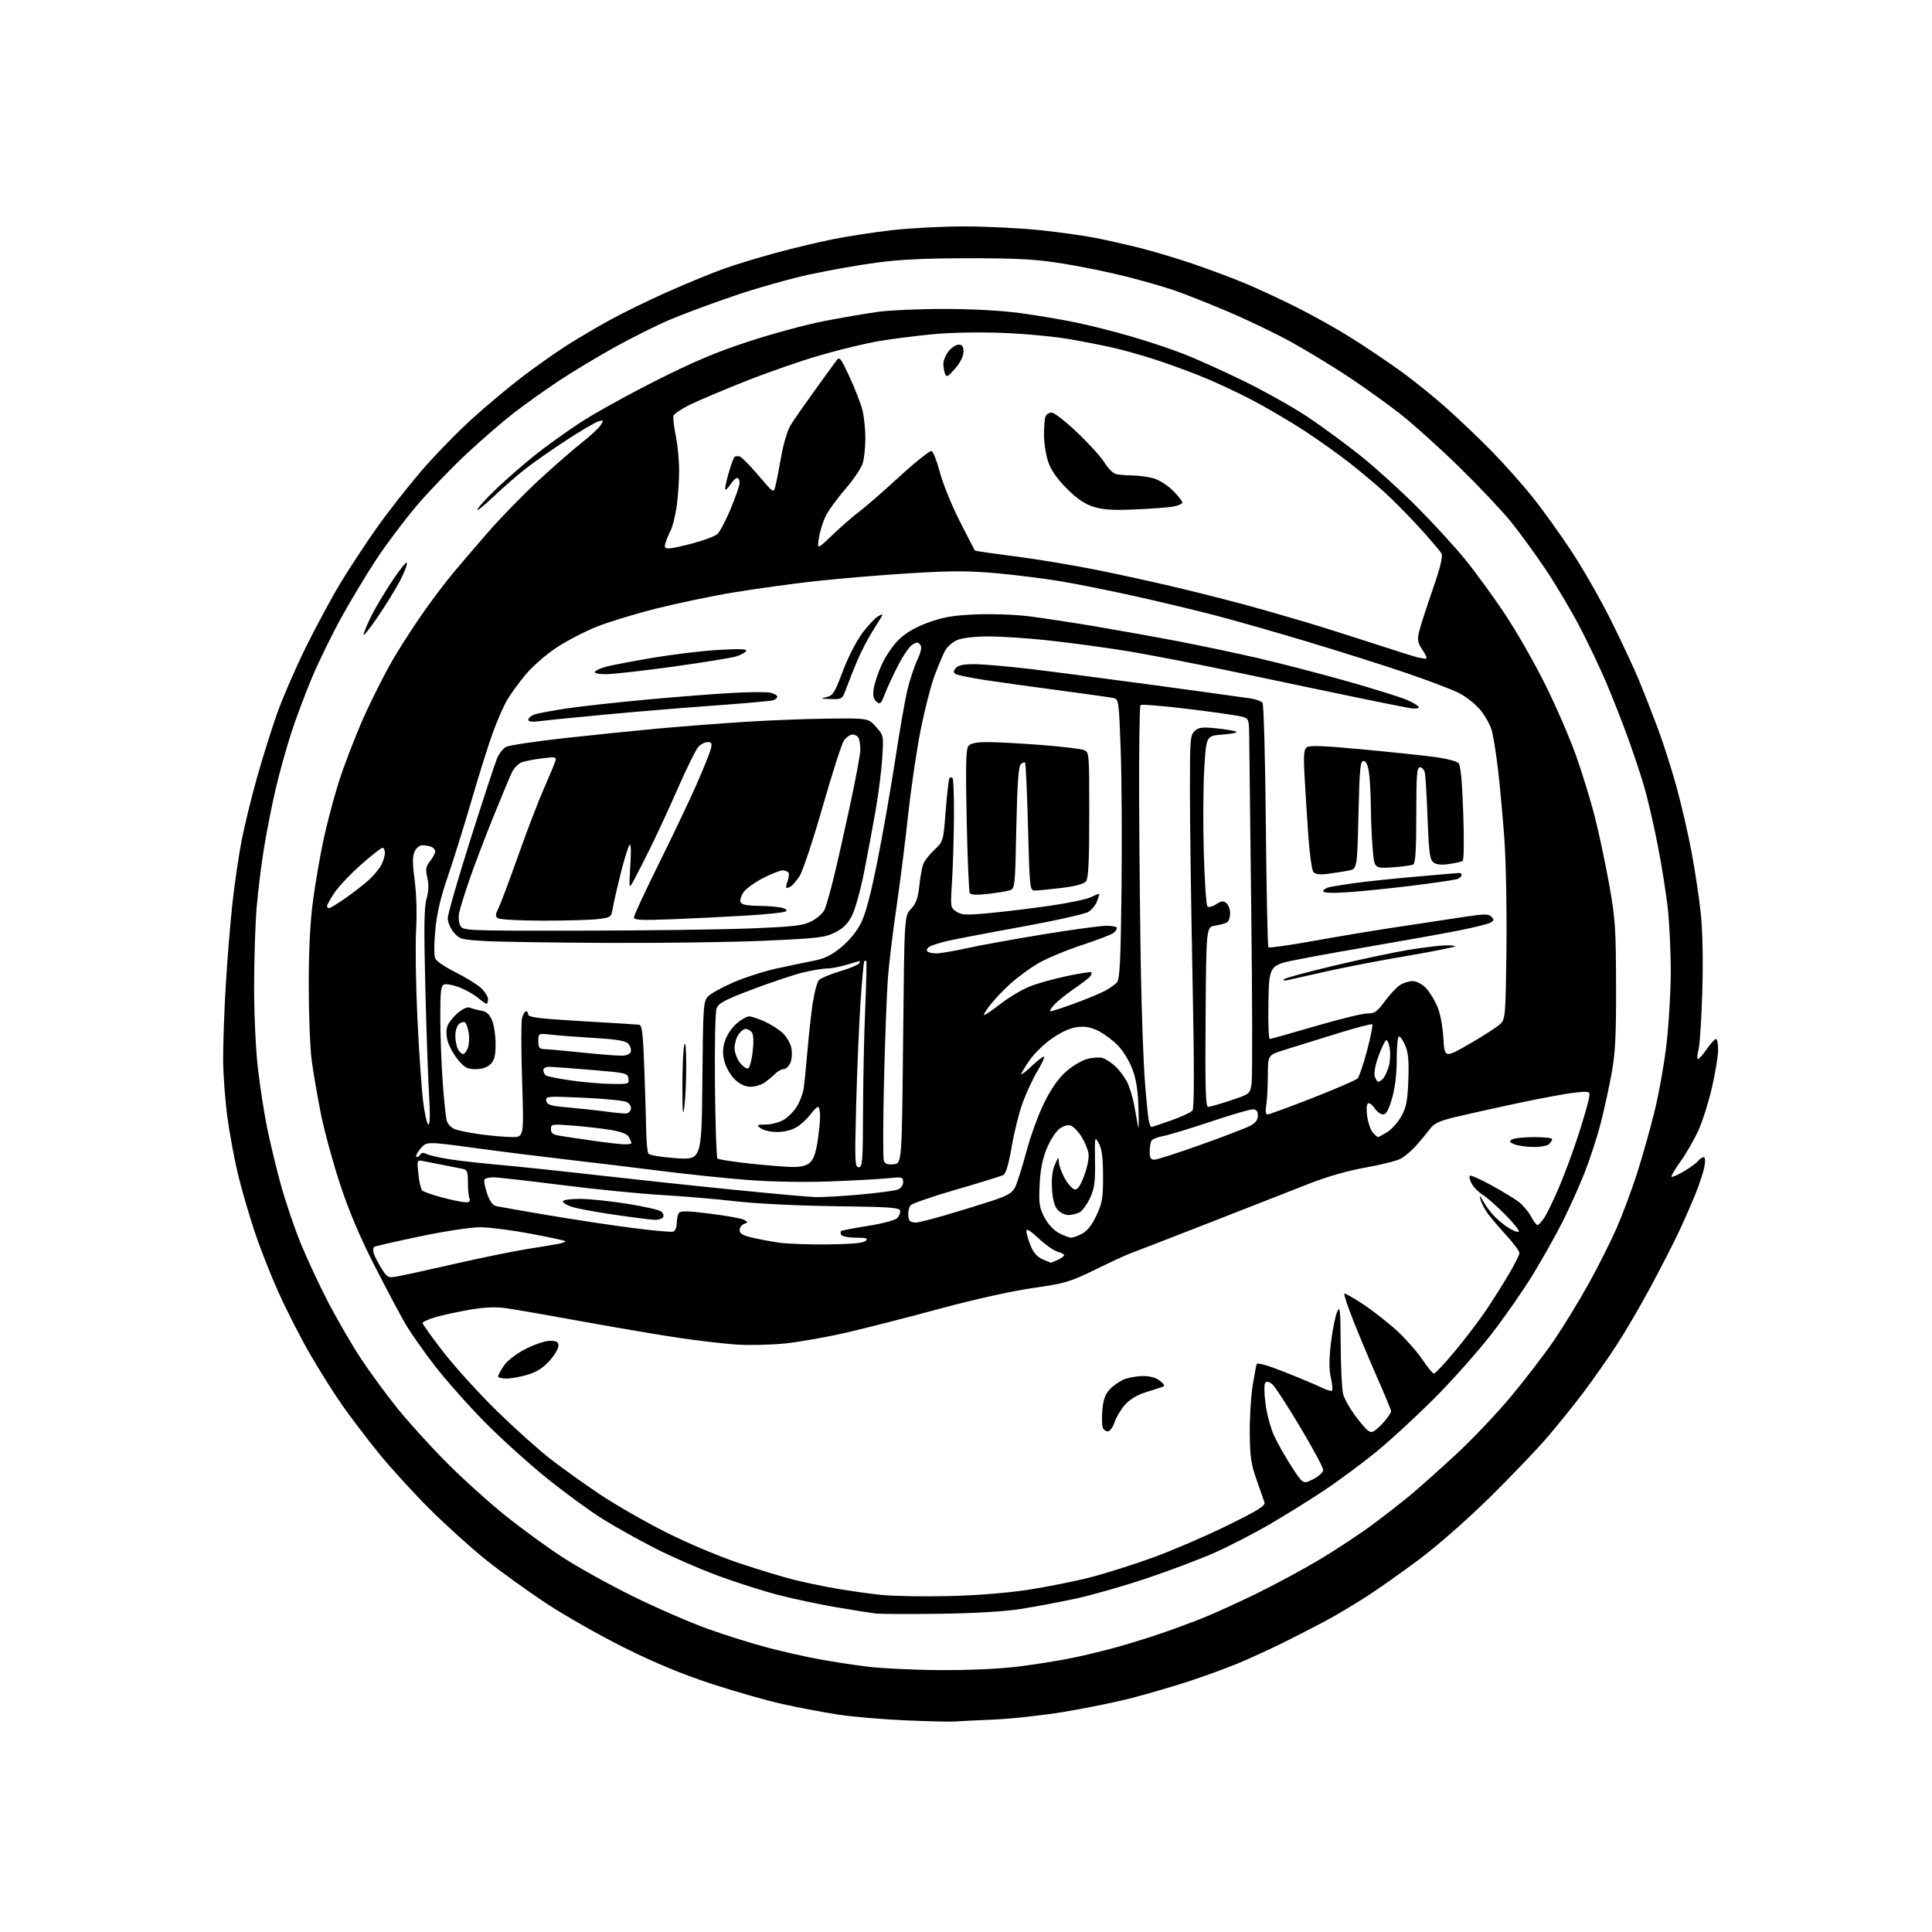 <?xml version="1.0" encoding="UTF-8" standalone="no"?>
<svg 
  version="1.1" 
  xmlns="http://www.w3.org/2000/svg" 
  xmlns:xlink="http://www.w3.org/1999/xlink" 
  xmlns:svg="http://www.w3.org/2000/svg"
  xmlns:rdf="http://www.w3.org/1999/02/22-rdf-syntax-ns#"
  xmlns:cc="http://creativecommons.org/ns#"
  xmlns:dc="http://purl.org/dc/elements/1.1/"
  viewBox="0 0 768 768"
  width="768"
  height="768"
>
<style>svg {background-color: white; }</style>"
<path stroke="none" fill="black" fill-rule="evenodd" d="M379.50,684.33C377.85,684.47 369.07,684.26 360.00,683.87C350.93,683.49 338.77,682.44 333.00,681.55C327.23,680.66 317.32,678.78 311.00,677.38C304.68,675.97 291.90,672.32 282.62,669.27C271.00,665.46 260.25,660.99 248.12,654.95C238.43,650.12 224.43,642.17 217.00,637.27C209.57,632.36 198.78,624.56 193.00,619.93C187.22,615.29 177.30,606.33 170.94,600.00C164.58,593.68 155.53,583.77 150.83,578.00C146.12,572.23 139.44,563.45 135.98,558.50C132.52,553.55 126.68,544.26 123.00,537.85C119.32,531.44 113.80,520.61 110.73,513.79C107.65,506.97 103.35,496.01 101.17,489.44C98.98,482.87 96.05,472.77 94.65,467.00C93.25,461.23 91.36,451.10 90.45,444.50C89.54,437.90 88.75,427.55 88.70,421.50C88.65,415.45 89.13,401.93 89.76,391.46C90.39,380.98 91.61,366.13 92.46,358.46C93.32,350.78 94.95,339.77 96.07,334.00C97.19,328.23 99.92,317.08 102.12,309.24C104.33,301.39 107.92,289.91 110.11,283.74C112.30,277.56 117.41,265.75 121.47,257.50C125.53,249.25 131.82,237.59 135.45,231.60C139.09,225.60 145.61,215.69 149.95,209.57C154.30,203.44 162.21,193.37 167.53,187.17C172.85,180.98 181.98,171.60 187.82,166.33C193.65,161.06 202.72,153.50 207.96,149.53C213.21,145.56 220.83,140.17 224.89,137.57C228.96,134.96 236.66,130.41 242.01,127.45C247.36,124.48 257.93,119.32 265.50,115.96C273.07,112.61 282.92,108.56 287.38,106.95C291.85,105.35 301.14,102.50 308.03,100.63C314.92,98.75 325.27,96.27 331.03,95.11C336.79,93.95 347.35,92.33 354.49,91.50C361.64,90.68 374.69,90.00 383.49,90.01C392.30,90.02 405.80,90.69 413.50,91.50C421.20,92.32 431.10,93.70 435.50,94.57C439.90,95.45 447.84,97.25 453.14,98.57C458.44,99.89 467.89,102.72 474.14,104.85C480.39,106.98 489.55,110.40 494.50,112.45C499.45,114.49 508.82,118.84 515.32,122.09C521.82,125.35 531.50,130.75 536.82,134.10C542.14,137.44 550.79,143.24 556.03,146.97C561.27,150.71 569.82,157.58 575.03,162.23C580.24,166.88 588.42,174.69 593.21,179.59C598.00,184.49 605.17,192.55 609.14,197.50C613.11,202.45 620.07,212.13 624.61,219.01C629.15,225.88 636.23,238.26 640.34,246.51C644.46,254.75 649.50,265.55 651.55,270.50C653.60,275.45 657.01,284.18 659.14,289.91C661.27,295.63 664.57,305.98 666.47,312.91C668.37,319.83 671.03,331.35 672.38,338.50C673.73,345.65 675.38,356.56 676.05,362.74C676.81,369.84 677.05,381.23 676.70,393.74C676.40,404.61 675.71,415.19 675.18,417.25C674.65,419.31 674.55,421.00 674.97,421.00C675.39,421.00 676.98,419.20 678.50,417.00C680.02,414.80 681.66,413.00 682.14,413.00C682.61,413.00 683.00,414.91 682.99,417.25C682.99,419.59 681.90,426.25 680.59,432.06C679.27,437.87 676.83,445.62 675.17,449.28C673.51,452.95 670.32,458.50 668.07,461.64C665.83,464.77 664.20,467.54 664.45,467.79C664.70,468.04 666.88,467.09 669.28,465.68C671.69,464.27 674.24,462.41 674.95,461.56C675.66,460.70 676.69,460.00 677.23,460.00C677.83,460.00 677.95,461.48 677.53,463.75C677.15,465.81 675.57,470.65 674.02,474.50C672.47,478.35 669.52,485.10 667.45,489.50C665.39,493.90 660.32,503.80 656.18,511.50C652.05,519.20 645.86,529.77 642.44,535.00C639.02,540.23 633.17,548.55 629.45,553.50C625.73,558.45 619.20,566.55 614.94,571.50C610.69,576.45 600.29,587.29 591.85,595.59C583.13,604.16 571.10,614.71 564.00,620.00C557.12,625.13 547.90,631.64 543.50,634.47C539.10,637.30 532.58,641.23 529.00,643.21C525.42,645.18 517.55,649.27 511.50,652.29C505.45,655.31 496.68,659.35 492.00,661.27C487.32,663.20 478.55,666.39 472.50,668.37C466.45,670.35 456.32,673.32 450.00,674.96C443.68,676.60 431.52,679.09 423.00,680.49C414.48,681.89 401.88,683.27 395.00,683.56C388.12,683.85 381.15,684.19 379.50,684.33zM373.53,663.89C385.09,663.96 397.31,663.41 404.66,662.50C411.32,661.68 421.05,660.12 426.28,659.04C431.52,657.97 439.78,655.96 444.65,654.58C449.52,653.20 457.32,650.76 462.00,649.16C466.68,647.55 474.10,644.79 478.50,643.03C482.90,641.27 492.35,636.96 499.50,633.47C506.65,629.98 517.90,623.91 524.50,619.98C531.10,616.06 540.77,609.66 546.00,605.76C551.23,601.86 558.20,596.40 561.50,593.62C564.80,590.84 572.62,583.84 578.88,578.06C585.14,572.28 594.92,561.97 600.63,555.14C606.33,548.31 614.10,538.16 617.90,532.58C621.69,527.00 627.90,516.83 631.69,509.97C635.48,503.11 640.44,493.23 642.71,488.00C644.98,482.77 648.52,473.32 650.57,467.00C652.62,460.68 655.81,449.43 657.65,442.00C659.49,434.57 661.71,421.98 662.58,414.00C663.45,406.02 664.16,393.43 664.16,386.00C664.15,378.57 663.65,367.66 663.04,361.75C662.43,355.83 660.58,344.13 658.93,335.75C657.28,327.36 654.79,316.68 653.39,312.00C651.99,307.32 649.04,298.55 646.84,292.50C644.63,286.45 640.81,276.77 638.36,271.00C635.90,265.23 631.18,255.32 627.87,249.00C624.56,242.68 618.55,232.55 614.51,226.50C610.46,220.45 604.25,211.90 600.69,207.50C597.14,203.10 587.77,193.18 579.87,185.46C571.96,177.74 561.23,168.11 556.00,164.06C550.77,160.01 541.55,153.43 535.50,149.44C529.45,145.45 519.56,139.44 513.52,136.09C507.47,132.74 496.12,127.27 488.29,123.94C480.45,120.62 470.77,116.78 466.77,115.41C462.77,114.04 454.18,111.58 447.67,109.93C441.17,108.28 429.92,105.97 422.67,104.80C411.89,103.06 405.15,102.67 385.50,102.66C368.26,102.65 357.84,103.14 348.50,104.39C341.35,105.35 329.30,107.48 321.73,109.12C314.16,110.77 300.75,114.56 291.94,117.55C283.12,120.55 271.54,124.85 266.21,127.12C260.87,129.39 250.88,134.39 244.00,138.22C237.12,142.05 227.22,148.02 222.00,151.49C216.78,154.96 208.90,160.57 204.50,163.96C200.10,167.35 191.60,174.68 185.62,180.26C179.63,185.83 170.72,195.08 165.83,200.81C160.93,206.54 153.63,216.24 149.60,222.36C145.57,228.49 139.28,238.95 135.61,245.61C131.94,252.27 126.73,262.94 124.03,269.33C121.33,275.72 117.56,285.80 115.65,291.73C113.74,297.65 111.02,307.45 109.61,313.50C108.19,319.55 106.14,329.90 105.04,336.50C103.95,343.10 102.59,353.90 102.04,360.50C101.48,367.10 101.02,381.28 101.01,392.01C101.00,403.02 101.66,417.17 102.50,424.51C103.33,431.65 104.95,442.21 106.11,447.97C107.27,453.73 109.73,463.96 111.57,470.70C113.42,477.44 117.00,488.03 119.53,494.23C122.06,500.43 127.04,511.08 130.58,517.89C134.13,524.70 139.88,534.60 143.36,539.89C146.84,545.18 153.34,554.05 157.80,559.62C162.27,565.18 171.18,575.02 177.62,581.48C184.06,587.93 194.55,597.39 200.92,602.50C207.29,607.60 217.45,615.01 223.50,618.95C229.55,622.90 242.15,629.90 251.50,634.51C260.85,639.12 274.35,644.99 281.50,647.55C288.65,650.11 299.45,653.48 305.50,655.05C311.55,656.62 320.50,658.64 325.38,659.53C330.26,660.43 338.81,661.76 344.38,662.47C349.95,663.19 363.06,663.83 373.53,663.89zM373.50,641.50C361.40,641.66 349.93,641.61 348.00,641.38C346.07,641.15 339.10,640.04 332.50,638.92C325.90,637.81 315.55,635.61 309.50,634.04C303.45,632.48 292.65,629.04 285.50,626.41C278.35,623.78 267.10,618.88 260.50,615.51C253.90,612.15 244.45,606.88 239.50,603.78C234.55,600.69 224.65,593.46 217.50,587.71C210.35,581.96 199.23,571.91 192.78,565.38C186.33,558.85 177.45,548.85 173.03,543.17C168.61,537.49 163.25,529.84 161.11,526.17C158.97,522.50 153.40,512.00 148.73,502.83C142.96,491.48 138.61,481.19 135.14,470.62C132.33,462.08 128.92,449.56 127.56,442.80C126.20,436.03 124.55,426.45 123.90,421.50C123.25,416.55 122.72,403.05 122.73,391.50C122.74,377.44 123.30,366.37 124.43,358.00C125.36,351.12 127.18,340.47 128.48,334.33C129.78,328.18 132.50,317.83 134.52,311.33C136.55,304.82 141.06,293.08 144.54,285.24C148.03,277.39 153.65,266.37 157.03,260.74C160.42,255.11 165.93,246.68 169.29,242.00C172.64,237.32 177.43,231.03 179.94,228.01C182.45,224.98 188.69,217.68 193.82,211.78C198.94,205.88 208.17,196.42 214.32,190.76C220.47,185.10 228.20,178.36 231.50,175.78C234.80,173.19 238.09,170.12 238.81,168.95C240.03,166.98 239.96,166.88 237.81,167.53C236.54,167.92 231.00,171.18 225.50,174.76C220.00,178.34 212.80,183.35 209.50,185.88C206.20,188.42 200.17,193.64 196.10,197.50C192.02,201.35 189.18,203.57 189.79,202.43C190.39,201.29 194.07,197.34 197.98,193.66C201.88,189.98 208.55,184.20 212.79,180.81C217.03,177.43 224.99,171.72 230.47,168.11C235.95,164.51 249.47,157.00 260.52,151.43C275.72,143.76 284.76,139.94 297.76,135.69C307.20,132.61 320.68,128.97 327.71,127.61C334.75,126.25 344.32,124.61 349.00,123.96C353.68,123.32 365.60,122.80 375.50,122.81C386.47,122.82 398.19,123.46 405.50,124.46C412.10,125.35 422.00,127.01 427.50,128.15C433.00,129.28 442.86,131.77 449.41,133.67C455.96,135.56 465.41,138.71 470.41,140.65C475.41,142.59 486.25,147.48 494.50,151.51C502.75,155.54 514.23,162.00 520.00,165.85C525.77,169.71 535.31,176.73 541.18,181.44C547.05,186.15 557.11,195.29 563.53,201.75C569.95,208.21 578.49,217.55 582.52,222.50C586.54,227.45 593.59,237.12 598.17,244.00C602.76,250.88 609.97,263.48 614.20,272.00C618.44,280.52 623.94,293.21 626.43,300.18C628.92,307.16 632.32,318.23 633.99,324.79C635.65,331.35 638.21,343.42 639.68,351.61C642.08,365.02 642.35,368.98 642.41,391.50C642.47,411.50 642.12,418.50 640.67,426.50C639.68,432.00 637.71,441.00 636.30,446.50C634.89,452.00 631.99,460.89 629.87,466.26C627.75,471.63 623.79,480.40 621.09,485.76C618.38,491.12 613.09,500.53 609.33,506.69C605.58,512.84 598.23,523.40 593.00,530.16C587.77,536.92 577.65,548.34 570.50,555.53C563.35,562.73 552.85,572.41 547.16,577.06C541.47,581.70 532.25,588.55 526.66,592.27C521.07,596.00 511.40,602.03 505.16,605.67C498.93,609.32 488.99,614.46 483.08,617.10C477.17,619.73 464.95,624.36 455.92,627.38C446.89,630.41 434.32,634.01 428.00,635.39C421.68,636.76 411.77,638.64 406.00,639.55C399.22,640.62 387.70,641.31 373.50,641.50zM376.50,634.48C387.72,634.24 399.70,633.31 408.31,632.02C415.91,630.87 427.20,628.62 433.42,627.02C439.63,625.42 450.97,621.83 458.61,619.04C466.25,616.25 479.41,610.57 487.85,606.43C500.20,600.36 503.09,598.55 502.64,597.19C502.33,596.26 500.90,592.19 499.48,588.15C497.31,582.01 496.87,578.95 496.80,569.65C496.75,563.52 497.26,555.12 497.92,551.00C498.59,546.88 499.30,542.97 499.51,542.32C499.76,541.53 503.45,542.56 510.69,545.42C516.64,547.78 523.18,550.52 525.24,551.53C527.29,552.54 529.22,553.11 529.52,552.81C529.82,552.51 529.60,550.16 529.02,547.59C528.28,544.27 528.30,540.22 529.09,533.70C529.70,528.64 530.80,523.15 531.52,521.50C532.68,518.85 532.85,520.36 532.94,534.50C533.00,543.30 533.42,552.10 533.88,554.06C534.33,556.01 536.85,560.38 539.48,563.77C543.42,568.83 544.58,569.76 546.02,568.99C546.99,568.47 548.96,566.65 550.39,564.95C551.83,563.24 553.00,561.48 553.00,561.02C553.00,560.57 550.55,554.64 547.56,547.85C544.57,541.06 540.28,530.83 538.02,525.13C535.76,519.42 534.13,514.53 534.40,514.27C534.66,514.01 538.15,515.97 542.15,518.65C546.14,521.32 552.22,526.12 555.65,529.31C559.08,532.51 563.51,537.57 565.50,540.56C567.48,543.55 569.52,546.00 570.03,546.00C570.54,546.00 574.33,541.95 578.45,536.99C582.58,532.04 588.14,524.73 590.81,520.74C593.48,516.76 597.54,510.32 599.83,506.44C602.12,502.56 604.00,498.80 604.00,498.08C604.00,497.37 601.72,494.29 598.94,491.24C596.15,488.19 592.83,484.30 591.55,482.60C590.28,480.89 588.94,478.38 588.58,477.00C588.01,474.82 588.14,474.88 589.58,477.50C590.49,479.15 592.42,481.77 593.87,483.32C595.32,484.87 597.99,487.06 599.80,488.18C601.62,489.31 603.39,489.94 603.75,489.59C604.10,489.24 601.71,486.23 598.44,482.92C595.17,479.60 591.12,476.03 589.44,474.98C587.75,473.93 585.76,471.93 585.02,470.54C584.27,469.14 583.94,467.73 584.27,467.40C584.60,467.06 588.39,468.72 592.69,471.07C596.98,473.43 601.89,476.40 603.59,477.67C605.29,478.95 607.53,481.57 608.57,483.50C609.61,485.42 610.77,487.00 611.16,487.00C611.55,487.00 612.72,485.76 613.76,484.25C614.81,482.74 617.49,477.23 619.72,472.00C621.95,466.77 625.37,457.55 627.32,451.50C629.27,445.45 631.17,438.97 631.54,437.10C632.23,433.69 632.23,433.69 626.10,434.33C622.73,434.68 612.44,436.58 603.24,438.55C594.03,440.51 582.90,442.99 578.50,444.05C572.24,445.56 570.06,446.57 568.50,448.68C567.40,450.16 564.96,453.12 563.08,455.25C561.19,457.38 558.32,459.82 556.69,460.66C555.06,461.50 548.78,463.07 542.73,464.13C535.94,465.33 527.49,467.75 520.62,470.45C514.50,472.85 496.68,479.83 481.00,485.96C465.32,492.08 451.15,497.58 449.50,498.17C447.85,498.76 441.55,501.67 435.50,504.63C425.30,509.62 423.49,510.16 410.50,512.02C402.25,513.21 387.29,516.53 374.05,520.11C361.70,523.46 345.05,527.72 337.06,529.59C329.06,531.45 317.79,533.46 312.03,534.05C306.26,534.63 297.48,534.82 292.52,534.47C287.56,534.11 277.43,532.93 270.00,531.84C262.57,530.75 245.47,527.84 232.00,525.39C218.53,522.93 204.74,520.53 201.37,520.05C197.04,519.44 192.80,519.61 186.87,520.62C182.27,521.40 176.14,522.73 173.25,523.55C170.36,524.38 168.00,525.46 168.00,525.95C168.00,526.44 171.79,531.71 176.42,537.67C181.06,543.63 190.62,554.15 197.67,561.03C204.73,567.92 214.32,576.51 219.00,580.13C223.68,583.74 232.43,590.00 238.46,594.03C244.49,598.07 256.19,604.79 264.46,608.97C272.98,613.27 285.57,618.60 293.50,621.26C301.20,623.84 311.10,626.85 315.50,627.95C319.90,629.06 327.72,630.68 332.89,631.56C338.05,632.44 345.93,633.54 350.39,634.01C354.85,634.48 366.60,634.70 376.50,634.48zM521.99,588.00C524.22,586.87 526.00,585.23 526.00,584.31C526.00,583.40 521.91,575.79 516.91,567.40C511.91,559.01 506.95,551.36 505.89,550.40C504.70,549.33 503.60,549.01 503.03,549.57C502.48,550.14 502.48,553.40 503.05,557.89C503.56,561.95 505.08,567.67 506.42,570.60C507.76,573.53 510.91,579.10 513.42,582.99C517.99,590.05 517.99,590.05 521.99,588.00zM440.39,569.00C439.59,569.00 438.67,568.31 438.35,567.46C438.02,566.62 437.96,563.47 438.21,560.46C438.54,556.48 439.33,554.27 441.08,552.36C442.41,550.92 444.95,549.13 446.72,548.37C448.49,547.62 451.93,547.00 454.36,547.00C457.24,547.00 459.60,547.67 461.14,548.93C463.01,550.46 463.19,550.95 462.00,551.35C461.18,551.62 458.16,552.58 455.30,553.49C451.98,554.54 449.03,556.34 447.15,558.48C445.54,560.32 443.68,563.44 443.03,565.41C442.38,567.39 441.19,569.00 440.39,569.00zM201.32,548.00C199.49,548.00 198.00,547.62 198.00,547.15C198.00,546.68 199.03,544.77 200.28,542.91C201.65,540.88 205.07,538.23 208.87,536.27C212.38,534.45 216.69,533.00 218.59,533.00C221.33,533.00 222.00,533.39 222.00,535.00C222.00,536.10 220.37,538.79 218.39,540.99C215.88,543.77 213.23,545.45 209.71,546.49C206.92,547.32 203.14,548.00 201.32,548.00zM157.79,507.43C159.83,507.08 170.18,504.81 180.80,502.39C191.41,499.97 204.46,497.31 209.80,496.47C215.13,495.64 220.77,494.70 222.32,494.38C223.87,494.07 224.94,493.61 224.70,493.36C224.45,493.12 218.23,491.78 210.87,490.40C203.52,489.02 194.57,487.87 191.00,487.85C187.26,487.84 177.09,489.37 167.07,491.46C157.48,493.47 149.25,495.34 148.78,495.64C148.31,495.93 148.23,497.14 148.61,498.33C148.98,499.53 150.37,502.20 151.68,504.29C153.93,507.84 154.30,508.04 157.79,507.43zM417.70,501.96C417.81,501.98 419.05,501.48 420.45,500.84C421.85,500.20 423.00,499.35 423.00,498.95C423.00,498.55 421.84,497.92 420.41,497.57C418.99,497.21 415.62,494.85 412.91,492.32C409.62,489.24 408.00,488.26 408.00,489.34C408.00,490.23 408.74,492.82 409.65,495.09C410.79,497.94 412.27,499.65 414.40,500.57C416.11,501.32 417.59,501.94 417.70,501.96zM329.20,494.67C338.63,494.55 343.29,494.11 344.15,493.25C345.15,492.25 344.37,492.00 340.26,492.00C337.43,492.00 334.82,491.52 334.46,490.93C334.10,490.35 334.02,489.65 334.28,489.39C334.55,489.12 339.35,488.19 344.95,487.32C350.68,486.42 355.78,485.08 356.61,484.24C357.43,483.43 357.96,482.09 357.80,481.28C357.55,480.03 353.53,479.75 332.00,479.48C317.12,479.29 300.67,478.48 292.50,477.54C284.80,476.64 271.52,475.52 263.00,475.03C254.47,474.54 236.59,472.76 223.26,471.07C209.93,469.38 197.69,468.00 196.07,468.00C194.45,468.00 192.87,468.39 192.58,468.88C192.28,469.36 192.75,471.83 193.61,474.38C194.71,477.60 195.85,479.15 197.35,479.48C198.53,479.74 207.60,481.32 217.50,483.00C227.40,484.68 242.43,486.96 250.91,488.07C259.38,489.18 266.92,489.86 267.66,489.58C268.40,489.29 269.01,487.81 269.02,486.28C269.02,484.75 269.39,482.94 269.82,482.25C270.45,481.26 273.00,481.30 282.31,482.46C288.75,483.25 294.80,484.35 295.76,484.89C297.41,485.82 297.41,485.90 295.75,486.54C294.79,486.91 294.00,488.02 294.00,489.01C294.00,490.32 295.27,491.10 298.75,491.92C301.36,492.54 306.20,493.45 309.50,493.95C312.80,494.44 321.67,494.77 329.20,494.67zM425.78,492.00C426.51,492.00 428.47,491.29 430.14,490.43C432.18,489.37 434.05,487.00 435.84,483.18C438.17,478.20 438.50,476.27 438.48,467.50C438.46,460.09 438.02,456.72 436.80,454.50C435.17,451.56 435.14,451.68 435.29,461.50C435.42,469.80 435.09,472.29 433.32,476.16C432.15,478.73 430.28,481.32 429.16,481.91C428.04,482.51 426.05,483.00 424.72,483.00C423.39,483.00 421.47,482.07 420.45,480.94C419.18,479.54 418.46,476.90 418.19,472.68C417.93,468.55 418.31,465.32 419.32,462.99C420.71,459.80 420.85,459.72 420.93,462.00C420.99,463.38 422.05,466.30 423.29,468.49C424.54,470.69 426.29,472.62 427.18,472.80C428.36,473.02 429.42,471.50 430.99,467.31C432.28,463.89 432.97,460.25 432.68,458.47C432.42,456.80 431.14,453.78 429.85,451.75C428.56,449.73 426.66,447.78 425.63,447.43C424.49,447.04 422.73,447.55 421.13,448.74C419.68,449.81 417.41,453.34 416.08,456.59C414.39,460.74 413.55,465.04 413.26,471.00C412.91,478.42 413.16,480.06 415.18,483.93C416.61,486.65 418.84,489.05 420.98,490.18C422.90,491.18 425.06,492.00 425.78,492.00zM364.04,486.00C364.97,486.00 370.41,484.63 376.12,482.96C381.83,481.28 390.00,478.77 394.27,477.37C400.48,475.33 402.33,474.26 403.50,472.00C404.30,470.44 406.32,464.07 407.99,457.84C409.65,451.60 412.88,442.77 415.16,438.20C417.92,432.67 420.80,428.59 423.79,425.95C426.26,423.78 430.04,421.53 432.19,420.95C434.34,420.37 437.09,420.20 438.30,420.56C439.51,420.93 441.78,422.41 443.34,423.86C444.90,425.31 447.00,428.09 448.00,430.02C448.99,431.96 450.30,436.24 450.89,439.52C451.49,442.81 452.18,446.62 452.43,448.00C452.67,449.38 452.73,446.00 452.56,440.50C452.34,433.28 451.65,428.94 450.10,424.88C448.92,421.79 446.36,417.62 444.42,415.62C442.48,413.62 439.03,411.04 436.77,409.88C433.79,408.36 431.47,407.91 428.38,408.26C425.63,408.57 422.08,410.13 418.38,412.66C415.22,414.82 411.15,418.75 409.32,421.40C407.49,424.05 406.00,426.55 406.00,426.95C406.00,427.36 407.82,425.96 410.04,423.85C412.27,421.73 414.48,420.00 414.97,420.00C415.46,420.00 414.35,422.50 412.51,425.56C410.67,428.61 407.98,434.35 406.54,438.31C405.10,442.26 403.13,450.16 402.16,455.85C401.01,462.61 399.87,466.49 398.88,467.05C398.05,467.51 389.56,470.15 380.01,472.91C370.47,475.67 362.30,478.50 361.85,479.21C361.40,479.92 361.02,481.44 361.02,482.58C361.01,483.73 361.30,484.97 361.67,485.33C362.03,485.70 363.10,486.00 364.04,486.00zM260.19,484.90C258.71,484.85 251.55,483.94 244.28,482.88C237.00,481.83 229.36,480.41 227.29,479.73C225.22,479.05 223.64,478.05 223.79,477.50C223.93,476.95 227.07,476.53 230.77,476.57C234.47,476.61 242.82,477.49 249.33,478.52C255.83,479.55 261.86,480.91 262.73,481.54C263.60,482.18 263.99,483.21 263.59,483.85C263.20,484.48 261.67,484.96 260.19,484.90zM184.86,477.91C186.61,477.98 187.06,477.60 186.61,476.42C186.27,475.55 186.00,472.63 186.00,469.94C186.00,465.65 185.72,464.98 183.75,464.60C182.51,464.37 179.03,463.68 176.00,463.07C172.97,462.47 169.43,461.77 168.11,461.52C165.77,461.07 165.74,461.18 166.31,466.67C166.62,469.76 167.31,472.71 167.82,473.22C168.34,473.74 171.85,474.98 175.63,475.99C179.41,477.00 183.56,477.86 184.86,477.91zM324.23,475.87C326.83,475.94 334.71,475.49 341.73,474.87C348.75,474.25 355.51,473.36 356.75,472.90C358.12,472.38 359.00,471.21 359.00,469.90C359.00,467.87 358.67,467.79 352.75,468.39C349.31,468.74 338.93,469.30 329.68,469.64C319.62,470.01 306.54,469.77 297.18,469.05C288.55,468.39 272.73,466.73 262.00,465.37C251.28,464.01 234.85,462.03 225.50,460.96C216.15,459.89 199.75,457.84 189.06,456.39C169.61,453.75 169.61,453.75 167.25,456.49C165.96,458.00 165.17,459.50 165.50,459.84C165.84,460.17 166.48,459.85 166.93,459.12C167.50,458.19 168.30,458.07 169.62,458.74C170.66,459.26 174.65,460.18 178.50,460.79C182.35,461.40 191.12,462.40 198.00,463.00C204.88,463.60 222.65,465.47 237.50,467.16C252.35,468.85 276.88,471.47 292.00,472.98C307.12,474.50 321.63,475.80 324.23,475.87zM314.64,463.89C318.20,463.97 320.42,463.46 321.86,462.25C323.29,461.04 324.26,458.48 324.96,454.00C325.52,450.43 325.99,445.81 325.99,443.75C326.00,441.69 325.63,440.00 325.19,440.00C324.74,440.00 323.36,441.38 322.11,443.06C320.87,444.74 318.42,446.99 316.68,448.06C314.76,449.22 311.68,449.99 308.94,450.00C306.43,450.00 303.51,449.34 302.44,448.53C300.63,447.16 300.77,447.06 304.50,447.03C306.70,447.01 309.90,446.14 311.60,445.10C313.31,444.06 315.64,441.70 316.77,439.85C317.90,438.01 319.09,434.93 319.42,433.00C319.74,431.07 320.43,424.32 320.95,418.00C321.48,411.68 322.43,402.99 323.08,398.69C323.73,394.40 324.86,390.28 325.59,389.55C326.33,388.82 330.07,387.26 333.91,386.10C337.75,384.93 341.17,383.53 341.51,382.99C341.84,382.44 341.98,382.00 341.81,382.01C341.64,382.02 339.29,382.69 336.59,383.51C333.89,384.33 330.32,385.00 328.65,385.00C326.99,385.00 322.67,385.73 319.06,386.62C315.45,387.51 306.50,390.50 299.17,393.27C288.12,397.44 285.67,398.73 284.87,400.83C284.32,402.30 284.04,415.17 284.21,431.60C284.37,447.13 284.81,460.14 285.19,460.52C285.56,460.90 291.19,461.78 297.69,462.49C304.18,463.20 311.81,463.82 314.64,463.89zM341.34,464.00C342.83,464.00 343.01,461.79 343.07,441.75C343.11,429.51 343.49,411.18 343.93,401.00C344.37,390.82 344.56,382.31 344.36,382.08C344.16,381.85 343.80,381.86 343.56,382.10C343.32,382.34 342.65,389.73 342.06,398.52C341.47,407.31 340.70,425.64 340.34,439.25C339.74,461.91 339.82,464.00 341.34,464.00zM355.24,462.81C358.50,462.50 358.50,462.50 359.00,413.31C359.50,364.13 359.50,364.13 362.13,361.31C364.15,359.15 364.91,357.04 365.44,352.16C365.81,348.67 366.52,344.76 367.01,343.46C367.51,342.17 369.50,339.62 371.44,337.81C374.98,334.50 374.98,334.50 375.94,322.13C376.48,315.32 377.16,309.51 377.46,309.21C377.76,308.91 378.30,308.97 378.66,309.33C379.03,309.70 379.28,316.86 379.21,325.25C379.14,333.64 378.79,345.07 378.43,350.65C377.79,360.63 377.82,360.83 380.20,362.40C382.30,363.77 384.08,363.85 393.56,362.95C399.58,362.38 410.44,361.05 417.71,360.00C424.97,358.95 432.29,357.39 433.96,356.52C435.63,355.66 437.00,355.16 437.00,355.41C437.00,355.66 436.57,357.00 436.04,358.38C435.52,359.76 434.02,361.60 432.70,362.46C431.39,363.32 419.19,366.04 405.59,368.51C391.99,370.98 378.76,373.52 376.18,374.15C373.61,374.77 370.70,375.70 369.72,376.19C368.74,376.69 368.21,377.53 368.53,378.05C368.85,378.57 370.45,379.00 372.07,379.00C373.69,379.00 379.14,378.08 384.18,376.96C389.21,375.84 402.82,373.37 414.42,371.47C426.01,369.57 437.41,368.01 439.75,368.01C442.09,368.00 444.00,368.39 444.00,368.88C444.00,369.36 443.40,370.25 442.67,370.86C441.95,371.46 436.16,373.67 429.81,375.77C423.47,377.87 415.68,381.14 412.51,383.04C409.34,384.94 404.56,388.44 401.91,390.81C399.25,393.18 395.65,396.91 393.92,399.11C392.18,401.30 390.93,403.27 391.15,403.48C391.36,403.69 394.36,401.67 397.82,398.99C401.27,396.30 406.66,393.14 409.80,391.95C412.93,390.76 419.53,388.95 424.45,387.93C429.38,386.91 433.58,386.25 433.80,386.47C434.02,386.69 433.90,387.35 433.54,387.94C433.17,388.53 430.32,390.76 427.19,392.89C424.06,395.03 420.41,397.95 419.08,399.39C417.74,400.82 417.09,402.00 417.63,402.00C418.17,402.00 422.33,400.64 426.88,398.99C431.42,397.33 436.82,395.11 438.88,394.06C440.95,393.01 443.26,391.39 444.03,390.47C445.14,389.12 445.50,381.78 445.82,353.64C446.04,334.31 445.90,309.38 445.50,298.24C444.80,278.65 444.71,277.97 442.64,277.49C441.46,277.22 431.95,275.87 421.50,274.49C411.05,273.11 397.71,271.25 391.86,270.37C386.01,269.48 380.64,268.40 379.93,267.95C378.86,267.30 378.87,266.87 379.94,265.58C380.87,264.45 383.00,264.00 387.37,264.02C390.74,264.03 400.70,264.89 409.50,265.93C418.30,266.98 440.80,269.91 459.50,272.45C478.20,274.99 495.18,277.33 497.23,277.66C499.28,277.98 501.37,278.76 501.87,279.37C502.36,279.99 502.96,301.98 503.20,328.23C503.43,354.48 503.90,376.23 504.23,376.56C504.56,376.89 512.41,375.79 521.66,374.11C530.92,372.43 545.92,369.94 555.00,368.57C564.08,367.21 575.99,365.40 581.48,364.56C589.99,363.26 591.66,363.23 592.85,364.42C594.03,365.60 593.96,365.95 592.37,366.80C591.34,367.34 585.77,368.72 580.00,369.87C574.23,371.01 560.27,373.53 549.00,375.46C537.73,377.38 523.10,380.01 516.50,381.30C504.50,383.63 504.50,383.63 504.22,398.32C504.07,406.39 504.30,413.00 504.73,413.00C505.17,413.00 513.39,410.69 523.01,407.88C532.63,405.06 541.93,402.80 543.69,402.85C546.39,402.92 547.42,402.19 550.44,398.08C552.40,395.41 555.11,392.50 556.47,391.61C557.82,390.73 560.09,390.00 561.51,390.00C562.93,390.00 565.22,391.13 566.61,392.52C568.00,393.90 570.05,397.13 571.19,399.69C572.47,402.58 573.43,407.42 573.75,412.51C574.26,420.67 574.26,420.67 584.34,414.85C589.88,411.65 595.33,408.11 596.46,406.99C598.40,405.05 598.52,403.57 598.84,377.22C599.03,361.98 598.65,342.30 598.01,333.50C597.37,324.70 596.23,312.23 595.47,305.79C594.72,299.34 593.56,292.25 592.89,290.03C592.22,287.80 590.13,284.17 588.23,281.95C586.33,279.73 582.57,276.80 579.88,275.44C577.19,274.08 567.68,270.47 558.74,267.43C549.81,264.39 532.15,258.81 519.50,255.01C506.85,251.22 490.43,246.53 483.00,244.60C475.57,242.66 461.40,239.27 451.50,237.06C441.60,234.86 428.23,232.17 421.79,231.09C415.35,230.01 403.80,228.56 396.12,227.87C384.88,226.86 378.09,226.87 361.33,227.90C349.87,228.61 332.97,230.03 323.76,231.06C314.56,232.10 300.09,234.09 291.61,235.50C283.13,236.90 269.28,239.79 260.84,241.92C252.40,244.04 241.66,247.33 236.97,249.22C232.28,251.11 225.16,254.83 221.14,257.48C217.12,260.13 211.63,264.93 208.95,268.15C206.27,271.37 202.96,275.92 201.60,278.25C200.24,280.59 197.74,286.24 196.06,290.81C194.38,295.38 190.55,307.53 187.55,317.81C184.55,328.09 180.25,341.90 177.99,348.50C175.05,357.07 173.63,363.20 173.02,369.96C172.48,375.85 172.51,380.09 173.11,381.21C173.64,382.20 177.32,384.63 181.29,386.61C185.26,388.59 189.74,391.37 191.25,392.79C192.76,394.21 194.00,396.19 194.00,397.19C194.00,398.18 193.73,399.00 193.39,399.00C193.06,399.00 191.50,397.92 189.93,396.60C188.36,395.28 185.05,393.42 182.58,392.48C180.10,391.53 177.38,391.02 176.54,391.35C175.26,391.84 175.00,394.12 175.03,404.72C175.05,411.75 175.47,423.19 175.98,430.15C176.49,437.10 177.19,443.92 177.54,445.31C177.91,446.76 179.30,448.27 180.84,448.88C182.30,449.45 187.02,450.39 191.32,450.96C195.62,451.53 201.20,452.00 203.70,452.00C208.26,452.00 208.26,452.00 207.55,429.75C207.15,417.51 207.14,406.26 207.52,404.75C207.90,403.24 208.62,402.00 209.11,402.00C209.60,402.00 210.00,402.60 210.00,403.34C210.00,404.39 214.74,404.96 231.25,405.92C242.94,406.60 253.18,407.23 254.00,407.34C255.24,407.49 255.61,410.53 256.13,425.01C256.47,434.63 256.82,445.88 256.89,450.00C256.97,454.12 257.36,458.00 257.77,458.60C258.17,459.21 263.09,460.02 268.70,460.40C278.89,461.08 278.89,461.08 279.20,429.57C279.49,399.39 279.59,397.97 281.54,396.01C282.66,394.89 287.16,392.41 291.54,390.51C295.92,388.60 303.55,386.14 308.50,385.05C313.45,383.95 320.12,382.56 323.32,381.94C327.70,381.10 330.41,379.79 334.31,376.61C337.56,373.96 340.52,370.35 342.24,366.94C344.14,363.18 346.21,355.34 348.94,341.50C351.12,330.50 354.27,312.50 355.94,301.50C357.62,290.50 359.73,278.35 360.64,274.50C361.55,270.65 363.32,265.25 364.57,262.51C366.22,258.88 366.55,257.16 365.78,256.23C364.91,255.19 364.31,255.21 362.61,256.32C361.45,257.08 358.91,260.80 356.96,264.60C355.01,268.39 352.66,273.48 351.73,275.89C350.24,279.78 349.86,280.13 348.42,278.93C347.26,277.97 346.93,276.54 347.28,273.92C347.56,271.90 348.99,267.55 350.47,264.26C351.94,260.96 355.03,256.45 357.33,254.23C360.17,251.49 363.90,249.33 369.00,247.46C374.94,245.30 378.83,244.63 387.74,244.24C393.92,243.97 403.37,244.29 408.74,244.95C414.11,245.61 426.38,247.48 436.00,249.10C445.62,250.73 460.46,253.40 468.98,255.04C477.49,256.68 491.44,259.63 499.98,261.59C508.51,263.55 524.27,267.63 535.00,270.66C545.73,273.69 556.64,277.09 559.25,278.21C561.86,279.33 564.00,280.66 564.00,281.17C564.00,281.68 562.33,281.81 560.25,281.45C558.19,281.10 549.08,279.28 540.00,277.40C530.92,275.53 509.74,271.08 492.92,267.53C476.09,263.97 455.17,259.93 446.42,258.55C437.66,257.17 424.11,255.36 416.29,254.52C408.48,253.68 398.00,253.00 393.01,253.00C387.43,253.00 382.63,253.55 380.53,254.42C378.66,255.20 376.44,257.17 375.60,258.80C374.76,260.43 372.91,264.85 371.48,268.63C370.06,272.41 367.58,282.11 365.97,290.19C364.36,298.27 362.11,313.57 360.97,324.19C359.82,334.81 357.73,351.38 356.31,361.00C354.89,370.62 353.37,383.23 352.94,389.00C352.50,394.77 351.82,413.05 351.41,429.62C351.01,446.19 350.98,460.50 351.34,461.43C351.80,462.65 352.91,463.04 355.24,462.81zM458.84,461.00C459.86,461.00 468.09,458.36 477.15,455.12C486.21,451.89 495.05,448.51 496.81,447.60C499.09,446.42 500.00,445.25 500.00,443.47C500.00,441.62 499.47,441.00 497.88,441.00C496.72,441.00 489.18,443.21 481.13,445.92C473.08,448.62 464.70,451.16 462.50,451.56C460.30,451.96 458.17,452.79 457.77,453.39C457.36,454.00 457.02,455.96 457.02,457.75C457.00,460.25 457.43,461.00 458.84,461.00zM609.55,455.94C606.77,455.90 603.39,455.43 602.02,454.89C600.00,454.08 599.82,453.73 601.02,452.96C601.84,452.45 605.76,452.02 609.75,452.02C613.74,452.01 617.00,452.36 617.00,452.80C617.00,453.24 616.46,454.14 615.80,454.80C615.14,455.46 612.33,455.97 609.55,455.94zM247.75,454.86C249.54,454.94 251.00,454.75 251.00,454.43C251.00,454.12 250.56,453.05 250.02,452.04C249.35,450.78 247.08,449.89 242.77,449.17C239.32,448.60 232.56,447.82 227.75,447.44C219.34,446.79 219.00,446.85 219.00,448.84C219.00,450.40 219.80,451.04 222.25,451.44C224.04,451.74 229.78,452.60 235.00,453.35C240.22,454.11 245.96,454.79 247.75,454.86zM547.79,452.00C548.05,452.00 549.68,451.12 551.42,450.05C553.16,448.98 555.67,446.16 557.01,443.80C559.03,440.23 559.51,437.80 559.83,429.47C560.11,421.96 559.82,418.51 558.66,415.72C557.80,413.67 556.67,412.00 556.15,412.00C555.61,412.00 555.21,415.96 555.22,421.02C555.23,426.87 554.59,432.31 553.38,436.52C552.01,441.30 551.07,443.00 549.79,443.00C548.83,443.00 547.31,441.88 546.41,440.51C545.52,439.14 544.34,438.29 543.79,438.63C543.21,438.99 543.09,441.13 543.49,443.87C543.87,446.42 544.88,449.29 545.74,450.25C546.61,451.21 547.52,452.00 547.79,452.00zM457.67,448.00C457.95,448.00 461.51,446.82 465.57,445.38C469.63,443.94 473.43,442.18 474.01,441.48C474.75,440.59 474.76,424.73 474.04,388.36C473.47,359.83 473.01,326.56 473.01,314.40C473.00,293.86 473.14,292.19 474.93,290.57C476.55,289.10 477.93,288.94 483.68,289.54C487.43,289.93 490.95,290.53 491.50,290.87C492.05,291.22 489.57,291.73 486.00,292.00C479.50,292.50 479.50,292.50 478.72,305.50C478.29,312.65 478.20,327.73 478.53,339.00C478.86,350.27 479.50,359.88 479.96,360.34C480.41,360.81 481.96,360.42 483.40,359.47C485.51,358.09 486.30,358.00 487.51,359.00C488.33,359.69 489.00,361.51 489.00,363.06C489.00,364.61 488.45,366.22 487.78,366.63C487.12,367.05 484.98,367.64 483.03,367.96C479.50,368.53 479.50,368.53 479.24,404.27C479.03,432.47 479.24,440.00 480.23,440.00C480.93,440.00 484.96,438.85 489.20,437.44C496.90,434.87 496.90,434.87 497.53,430.66C497.88,428.34 497.82,398.11 497.41,363.47C497.00,328.84 496.63,297.16 496.58,293.07C496.50,285.69 496.48,285.64 493.50,284.84C491.85,284.40 482.30,283.04 472.29,281.81C462.27,280.59 453.76,279.91 453.37,280.29C452.98,280.68 452.74,298.44 452.83,319.75C452.93,341.06 453.25,371.55 453.55,387.50C453.85,403.45 454.54,422.35 455.09,429.50C455.63,436.65 456.32,443.74 456.62,445.25C456.92,446.76 457.39,448.00 457.67,448.00zM170.31,447.00C170.94,447.00 171.03,442.80 170.56,435.25C170.16,428.79 169.49,409.55 169.07,392.50C168.48,368.80 168.60,360.50 169.55,357.27C170.41,354.34 170.51,351.77 169.88,348.95C169.10,345.50 169.27,344.47 170.98,342.30C172.09,340.89 173.00,339.16 173.00,338.47C173.00,337.78 172.29,336.94 171.42,336.61C170.55,336.27 168.96,336.00 167.90,336.00C166.79,336.00 165.46,337.09 164.80,338.53C163.93,340.45 163.94,343.24 164.84,350.03C165.56,355.43 165.78,363.28 165.41,369.75C165.06,375.66 165.29,391.30 165.91,404.50C166.54,417.70 167.56,432.66 168.19,437.75C168.81,442.84 169.76,447.00 170.31,447.00zM272.04,440.00C271.46,444.23 271.28,442.39 271.26,432.00C271.25,424.57 271.58,417.15 272.00,415.50C272.49,413.58 272.77,416.45 272.78,423.50C272.79,429.55 272.46,436.98 272.04,440.00zM248.99,442.62C249.81,442.54 250.62,441.73 250.80,440.81C250.98,439.89 250.25,438.67 249.18,438.10C248.11,437.52 240.39,436.75 232.02,436.37C217.38,435.71 216.81,435.76 217.16,437.59C217.47,439.22 218.78,439.61 226.01,440.25C230.68,440.66 237.43,441.39 241.00,441.88C244.57,442.37 248.17,442.70 248.99,442.62zM503.89,443.00C504.52,443.00 512.57,440.05 521.77,436.45C530.97,432.84 539.02,429.36 539.66,428.70C540.30,428.04 541.99,423.04 543.43,417.60C544.86,412.15 545.80,407.47 545.51,407.18C545.23,406.90 538.81,408.58 531.25,410.93C523.69,413.28 514.46,416.14 510.75,417.30C504.00,419.39 504.00,419.39 503.99,427.45C503.98,431.88 503.70,437.19 503.36,439.25C502.94,441.77 503.12,443.00 503.89,443.00zM298.38,432.00C296.28,432.00 294.19,431.05 292.19,429.18C290.53,427.63 288.67,424.48 288.05,422.18C287.19,419.01 287.22,417.01 288.13,413.95C288.82,411.67 290.81,408.62 292.71,406.95C294.56,405.33 296.84,404.01 297.78,404.02C298.73,404.03 301.52,404.96 304.00,406.08C306.48,407.20 309.73,409.30 311.24,410.73C312.74,412.17 314.26,414.88 314.61,416.75C314.96,418.62 314.75,421.24 314.15,422.58C313.54,423.91 312.36,425.00 311.52,425.00C310.68,425.00 309.19,425.81 308.19,426.81C307.19,427.81 305.29,429.38 303.97,430.31C302.64,431.24 300.13,432.00 298.38,432.00zM242.82,430.87C249.87,431.00 250.13,430.92 249.82,428.75C249.51,426.60 248.85,426.45 235.50,425.34C227.80,424.70 220.26,424.14 218.75,424.09C216.98,424.03 216.00,424.51 216.00,425.44C216.00,426.23 216.49,427.18 217.08,427.55C217.68,427.92 222.07,428.79 226.83,429.48C231.60,430.18 238.79,430.80 242.82,430.87zM547.90,430.00C548.37,430.00 549.28,429.37 549.92,428.60C550.56,427.83 551.53,425.69 552.07,423.85C552.61,422.01 552.77,418.81 552.44,416.75C552.10,414.68 551.44,413.23 550.98,413.51C550.51,413.80 549.17,416.59 548.01,419.71C546.82,422.87 546.14,426.41 546.46,427.70C546.78,428.96 547.42,430.00 547.90,430.00zM189.07,425.00C185.75,425.00 184.67,424.42 182.05,421.25C180.34,419.19 178.51,415.86 177.96,413.85C177.35,411.56 177.32,409.28 177.90,407.76C178.41,406.42 180.28,404.10 182.05,402.61C184.13,400.87 185.86,400.14 186.89,400.59C187.78,400.97 189.78,401.50 191.35,401.77C193.42,402.12 194.59,403.18 195.60,405.60C196.37,407.43 197.00,411.65 197.00,414.97C197.00,419.67 196.56,421.44 195.00,423.00C193.68,424.32 191.67,425.00 189.07,425.00zM297.36,424.72C297.99,424.51 298.82,421.47 299.21,417.97C299.67,413.85 299.54,411.15 298.84,410.31C298.24,409.59 297.16,409.00 296.43,409.00C295.71,409.00 294.41,410.00 293.56,411.22C292.70,412.44 292.00,414.86 292.00,416.59C292.00,418.32 292.95,420.94 294.11,422.41C295.27,423.89 296.73,424.92 297.36,424.72zM247.49,419.64C249.39,419.55 250.60,418.90 250.79,417.87C250.96,416.98 250.44,415.58 249.63,414.77C248.60,413.74 244.66,413.10 236.33,412.61C229.82,412.23 222.14,411.65 219.25,411.32C214.00,410.72 214.00,410.72 214.00,413.86C214.00,416.60 214.35,417.01 216.75,417.07C218.26,417.12 225.12,417.74 232.00,418.46C238.88,419.19 245.85,419.72 247.49,419.64zM184.06,419.00C184.60,419.00 185.47,417.91 185.97,416.57C186.48,415.23 186.63,412.52 186.31,410.55C185.99,408.57 185.32,406.70 184.82,406.39C184.32,406.08 183.26,406.37 182.46,407.04C181.66,407.70 181.00,409.79 181.00,411.69C181.00,413.58 181.47,416.00 182.04,417.07C182.60,418.13 183.52,419.00 184.06,419.00zM512.00,389.59C510.45,389.93 509.88,389.79 510.50,389.22C511.05,388.72 520.32,386.22 531.11,383.68C541.89,381.13 554.94,378.38 560.11,377.56C565.27,376.74 571.40,375.97 573.72,375.84C576.05,375.71 578.18,375.85 578.46,376.13C578.75,376.41 570.32,378.11 559.74,379.91C549.16,381.70 534.65,384.49 527.50,386.10C520.35,387.71 513.38,389.28 512.00,389.59zM241.60,374.82C220.09,374.72 198.07,374.39 192.66,374.07C183.45,373.54 182.67,373.32 180.41,370.69C179.06,369.13 178.00,366.61 178.00,364.99C178.00,363.40 182.08,349.23 187.07,333.51C192.05,317.79 196.78,303.38 197.57,301.50C198.35,299.61 199.97,297.55 201.15,296.92C202.34,296.28 212.58,294.73 223.91,293.47C235.23,292.21 252.15,290.48 261.50,289.62C270.85,288.77 286.43,287.57 296.11,286.95C305.80,286.33 320.79,285.75 329.43,285.66C345.14,285.50 345.14,285.50 348.21,288.92C351.27,292.33 351.27,292.35 350.70,301.42C350.38,306.41 349.17,315.90 348.01,322.50C346.86,329.10 344.79,340.12 343.43,347.00C342.06,353.88 339.93,361.51 338.68,363.96C337.03,367.22 335.22,369.03 331.96,370.66C327.95,372.68 325.13,373.01 304.10,373.95C291.22,374.53 263.10,374.92 241.60,374.82zM230.79,369.95C256.48,369.92 286.74,369.52 298.04,369.07C315.74,368.37 319.14,367.97 322.59,366.21C324.80,365.08 327.13,363.01 327.77,361.61C328.41,360.21 330.06,354.44 331.44,348.78C332.83,343.13 335.77,330.07 337.98,319.76C340.19,309.46 342.00,299.71 342.00,298.09C342.00,296.48 341.73,294.45 341.39,293.58C341.06,292.71 339.94,292.00 338.92,292.00C337.89,292.00 336.32,293.11 335.43,294.47C334.54,295.83 330.70,307.80 326.90,321.08C323.05,334.51 319.01,346.61 317.79,348.36C316.58,350.09 315.12,351.83 314.55,352.23C313.97,352.64 313.17,352.98 312.77,352.98C312.38,352.99 312.49,351.84 313.03,350.42C313.57,348.99 313.76,347.42 313.45,346.92C313.14,346.41 312.08,346.00 311.10,346.00C310.12,346.00 306.66,347.35 303.41,349.00C300.16,350.66 296.67,353.16 295.66,354.56C294.65,355.96 294.08,357.76 294.38,358.55C294.79,359.60 296.79,360.03 301.72,360.10C305.45,360.15 309.62,360.51 310.99,360.89C312.66,361.36 313.08,361.83 312.26,362.34C311.58,362.76 304.39,363.50 296.27,363.98C288.14,364.47 274.86,365.12 266.75,365.43C254.71,365.90 252.00,365.76 252.00,364.65C252.00,363.90 256.44,354.34 261.87,343.39C267.30,332.45 274.02,318.32 276.81,312.00C279.60,305.68 282.18,299.26 282.55,297.75C283.10,295.46 282.89,295.00 281.26,295.00C280.19,295.00 278.54,295.86 277.59,296.90C276.64,297.95 273.03,305.26 269.56,313.15C266.10,321.04 261.14,331.77 258.55,337.00C255.97,342.23 252.98,348.07 251.92,350.00C250.00,353.50 250.00,353.50 250.56,344.00C250.95,337.56 250.81,334.99 250.14,336.03C249.59,336.87 248.03,342.04 246.65,347.53C245.28,353.01 243.89,359.13 243.56,361.11C242.98,364.62 242.81,364.74 237.73,365.35C234.85,365.70 225.07,365.98 216.00,365.98C206.93,365.97 198.85,365.56 198.05,365.05C196.80,364.26 196.83,363.69 198.23,360.82C199.11,358.99 202.63,349.63 206.03,340.01C209.44,330.38 214.01,318.46 216.19,313.51C218.38,308.55 220.42,303.65 220.73,302.62C221.26,300.87 220.89,300.78 215.47,301.46C212.26,301.86 208.61,302.58 207.36,303.05C206.12,303.53 204.45,305.17 203.66,306.71C202.87,308.24 199.42,316.48 195.99,325.00C192.56,333.52 188.29,344.77 186.50,350.00C184.71,355.23 182.94,360.94 182.56,362.69C182.16,364.51 182.34,366.77 182.97,367.94C184.06,369.98 184.62,370.00 230.79,369.95zM130.84,361.00C131.30,361.00 134.34,359.13 137.59,356.85C140.84,354.56 145.00,351.30 146.84,349.60C148.67,347.89 150.81,345.28 151.59,343.80C152.36,342.31 153.00,340.18 153.00,339.05C153.00,337.92 152.58,337.00 152.06,337.00C151.54,337.00 147.70,340.02 143.51,343.72C139.33,347.41 134.57,352.44 132.95,354.89C131.33,357.34 130.00,359.72 130.00,360.17C130.00,360.63 130.38,361.00 130.84,361.00zM392.33,355.38C388.33,355.84 385.94,355.71 385.51,355.02C385.15,354.43 384.59,341.38 384.27,326.02C383.82,304.13 383.97,297.74 384.97,296.54C385.88,295.44 388.11,295.00 392.72,295.00C396.29,295.00 405.80,295.51 413.85,296.14C421.91,296.77 429.51,297.66 430.75,298.12C433.00,298.95 433.00,298.95 433.00,323.78C433.00,342.10 432.67,349.05 431.75,350.27C430.90,351.39 427.79,352.25 422.03,352.96C417.37,353.53 412.60,354.00 411.44,354.00C409.36,354.00 409.31,353.58 408.65,328.83C408.29,314.98 407.76,303.42 407.48,303.14C407.20,302.86 406.41,303.19 405.73,303.86C404.85,304.74 404.36,312.01 404.00,329.23C403.50,353.36 403.50,353.36 401.00,354.02C399.62,354.39 395.73,355.00 392.33,355.38zM535.25,354.71C529.06,355.09 526.00,354.92 526.00,354.22C526.00,353.63 527.24,352.90 528.75,352.58C530.26,352.27 534.88,351.54 539.00,350.97C543.12,350.40 553.92,349.27 563.00,348.47C572.08,347.67 579.84,347.01 580.25,347.01C580.66,347.00 581.00,347.40 581.00,347.89C581.00,348.38 580.26,349.07 579.35,349.42C578.44,349.77 570.23,350.97 561.10,352.10C551.97,353.22 540.34,354.40 535.25,354.71zM527.85,347.35C524.57,347.76 522.86,347.54 522.08,346.59C521.47,345.86 520.55,339.23 520.05,331.88C519.55,324.52 518.89,313.94 518.57,308.37C518.13,300.41 518.30,297.99 519.40,297.09C520.46,296.21 525.96,296.42 542.36,297.96C554.23,299.08 567.21,300.46 571.21,301.03C575.22,301.60 579.06,302.63 579.75,303.32C580.63,304.20 581.21,310.29 581.66,323.14C582.03,333.88 581.93,341.93 581.40,342.25C580.91,342.56 578.48,343.10 576.00,343.47C572.92,343.92 570.96,343.71 569.80,342.81C568.38,341.71 568.00,338.90 567.49,325.50C567.16,316.70 566.68,308.49 566.42,307.25C566.17,306.01 565.30,305.00 564.48,305.00C563.23,305.00 563.00,307.88 563.00,323.94C563.00,337.27 562.66,343.10 561.84,343.60C561.19,344.00 557.44,344.53 553.49,344.78C546.31,345.24 546.31,345.24 545.66,337.47C545.30,333.20 544.97,325.60 544.93,320.60C544.89,315.59 544.55,309.48 544.18,307.00C543.72,303.97 543.01,302.50 542.00,302.50C540.73,302.50 540.42,305.77 540.00,323.96C539.50,345.41 539.50,345.41 536.00,346.09C534.08,346.46 530.41,347.03 527.85,347.35zM214.75,286.65C211.48,287.07 210.00,286.90 210.00,286.10C210.00,285.47 211.06,284.55 212.35,284.06C213.64,283.57 219.61,282.45 225.60,281.57C231.60,280.70 245.95,279.12 257.50,278.06C269.05,277.00 284.20,275.82 291.16,275.44C298.13,275.05 304.99,275.03 306.41,275.39C307.84,275.75 309.00,276.45 309.00,276.95C309.00,277.45 308.21,278.10 307.25,278.39C306.29,278.68 295.60,279.63 283.50,280.50C271.40,281.37 252.05,282.97 240.50,284.06C228.95,285.15 217.36,286.31 214.75,286.65zM330.17,277.88C326.29,277.78 325.99,277.66 328.44,277.13C331.09,276.56 331.73,275.55 335.04,266.78C337.14,261.22 340.48,254.72 342.86,251.56C345.15,248.54 347.97,245.55 349.13,244.93C350.84,244.02 351.09,244.06 350.43,245.15C349.98,245.89 348.21,248.75 346.50,251.50C344.79,254.25 342.24,259.20 340.84,262.50C339.44,265.80 337.51,270.64 336.56,273.25C334.83,278.00 334.83,278.00 330.17,277.88zM240.89,268.00C237.90,268.00 236.12,267.61 236.48,267.03C236.81,266.49 238.83,265.58 240.96,265.01C243.09,264.44 251.43,262.85 259.50,261.48C267.56,260.12 279.37,258.70 285.74,258.34C293.98,257.87 297.12,257.99 296.64,258.77C296.27,259.36 294.52,260.33 292.74,260.91C290.96,261.49 279.69,263.32 267.70,264.98C255.71,266.64 243.65,268.00 240.89,268.00zM566.72,261.88C567.42,261.95 566.94,260.52 565.57,258.51C563.58,255.57 563.34,254.44 564.07,251.26C564.55,249.19 566.96,241.70 569.42,234.60C572.53,225.67 573.64,221.20 573.03,220.05C572.54,219.14 568.62,214.53 564.32,209.81C560.02,205.09 553.80,198.78 550.50,195.78C547.20,192.79 541.04,187.61 536.81,184.27C532.59,180.94 524.49,175.16 518.83,171.43C513.16,167.71 503.57,162.07 497.51,158.90C491.46,155.73 482.00,151.36 476.50,149.19C471.00,147.01 462.68,144.02 458.00,142.55C453.32,141.07 446.57,139.18 443.00,138.34C439.43,137.51 431.55,135.95 425.50,134.88C419.45,133.81 407.30,132.66 398.50,132.33C388.94,131.97 377.67,132.20 370.50,132.89C363.90,133.53 354.45,134.74 349.50,135.57C344.55,136.40 334.20,138.88 326.50,141.09C318.80,143.30 305.07,148.06 296.00,151.67C286.93,155.28 276.97,159.51 273.88,161.07C270.78,162.63 268.02,164.49 267.75,165.22C267.47,165.94 267.85,169.45 268.60,173.02C269.35,176.58 269.96,182.88 269.96,187.00C269.96,191.12 269.52,197.56 268.98,201.31C268.43,205.05 267.38,209.33 266.62,210.81C265.87,212.29 264.94,214.51 264.56,215.75C264.00,217.58 264.25,218.00 265.92,218.00C267.05,218.00 271.47,217.05 275.74,215.89C280.01,214.73 284.26,213.11 285.19,212.29C286.12,211.47 288.49,206.97 290.44,202.30C292.40,197.62 294.00,192.95 294.00,191.90C294.00,190.86 293.56,190.00 293.02,190.00C292.49,190.00 291.30,191.14 290.39,192.53C289.48,193.92 288.54,194.87 288.31,194.64C288.07,194.41 288.63,191.58 289.55,188.36C290.47,185.14 291.55,182.15 291.94,181.72C292.34,181.29 293.33,181.19 294.14,181.50C294.96,181.81 298.29,185.21 301.55,189.06C307.47,196.03 307.48,196.04 308.22,193.27C308.63,191.75 309.67,186.48 310.52,181.57C311.38,176.57 313.03,171.06 314.24,169.07C315.44,167.11 319.68,161.00 323.65,155.50C327.63,150.00 331.54,144.60 332.36,143.50C333.76,141.61 334.06,141.97 337.79,150.00C339.96,154.68 342.25,160.61 342.87,163.19C343.49,165.77 344.00,170.72 343.99,174.19C343.99,177.66 343.55,182.07 343.00,184.00C342.46,185.93 339.32,190.61 336.02,194.42C332.72,198.23 329.15,203.18 328.09,205.42C327.04,207.66 325.86,211.53 325.49,214.00C324.81,218.50 324.81,218.50 331.15,212.43C334.64,209.10 339.28,205.07 341.46,203.47C343.64,201.88 350.75,195.69 357.26,189.72C363.77,183.75 369.64,179.05 370.30,179.27C370.95,179.48 372.42,183.23 373.56,187.58C374.69,191.94 378.23,200.68 381.42,207.00C384.62,213.32 387.37,218.65 387.54,218.84C387.71,219.03 394.74,220.05 403.17,221.11C411.60,222.18 426.38,224.63 436.00,226.56C445.62,228.49 460.93,231.86 470.00,234.06C479.07,236.25 491.45,239.42 497.50,241.10C503.55,242.79 513.00,245.50 518.50,247.14C524.00,248.77 535.92,252.53 545.00,255.48C554.08,258.44 562.40,261.06 563.50,261.31C564.60,261.56 566.05,261.82 566.72,261.88zM149.98,245.50C146.60,250.45 144.16,253.38 144.55,252.00C144.94,250.62 146.39,247.25 147.77,244.50C149.15,241.75 152.77,235.70 155.82,231.06C158.88,226.42 161.54,223.12 161.74,223.73C161.95,224.34 160.76,227.46 159.11,230.67C157.46,233.88 153.35,240.55 149.98,245.50zM451.00,202.52C442.20,202.89 438.35,202.63 434.59,201.43C431.14,200.32 428.01,198.17 424.02,194.17C420.14,190.29 417.82,186.94 416.68,183.57C415.75,180.86 415.00,176.06 415.00,172.90C415.00,169.75 415.27,166.45 415.61,165.58C415.94,164.71 417.04,164.00 418.04,164.00C419.05,164.00 423.61,167.55 428.18,171.89C432.76,176.23 437.62,181.60 439.00,183.82C440.38,186.05 442.40,188.11 443.50,188.42C444.60,188.72 447.52,188.98 450.00,188.99C452.48,189.00 456.29,189.51 458.48,190.12C460.69,190.73 464.13,192.89 466.23,194.99C468.30,197.07 470.00,199.21 470.00,199.75C470.00,200.29 468.31,201.03 466.25,201.39C464.19,201.75 457.32,202.26 451.00,202.52zM379.68,146.51C376.84,149.79 376.25,150.10 375.68,148.60C375.30,147.63 375.00,145.81 375.00,144.55C375.00,143.30 375.93,141.08 377.07,139.63C378.21,138.19 380.01,137.00 381.07,137.00C382.52,137.00 383.00,137.70 383.00,139.83C383.00,141.61 381.75,144.11 379.68,146.51z" />

</svg>